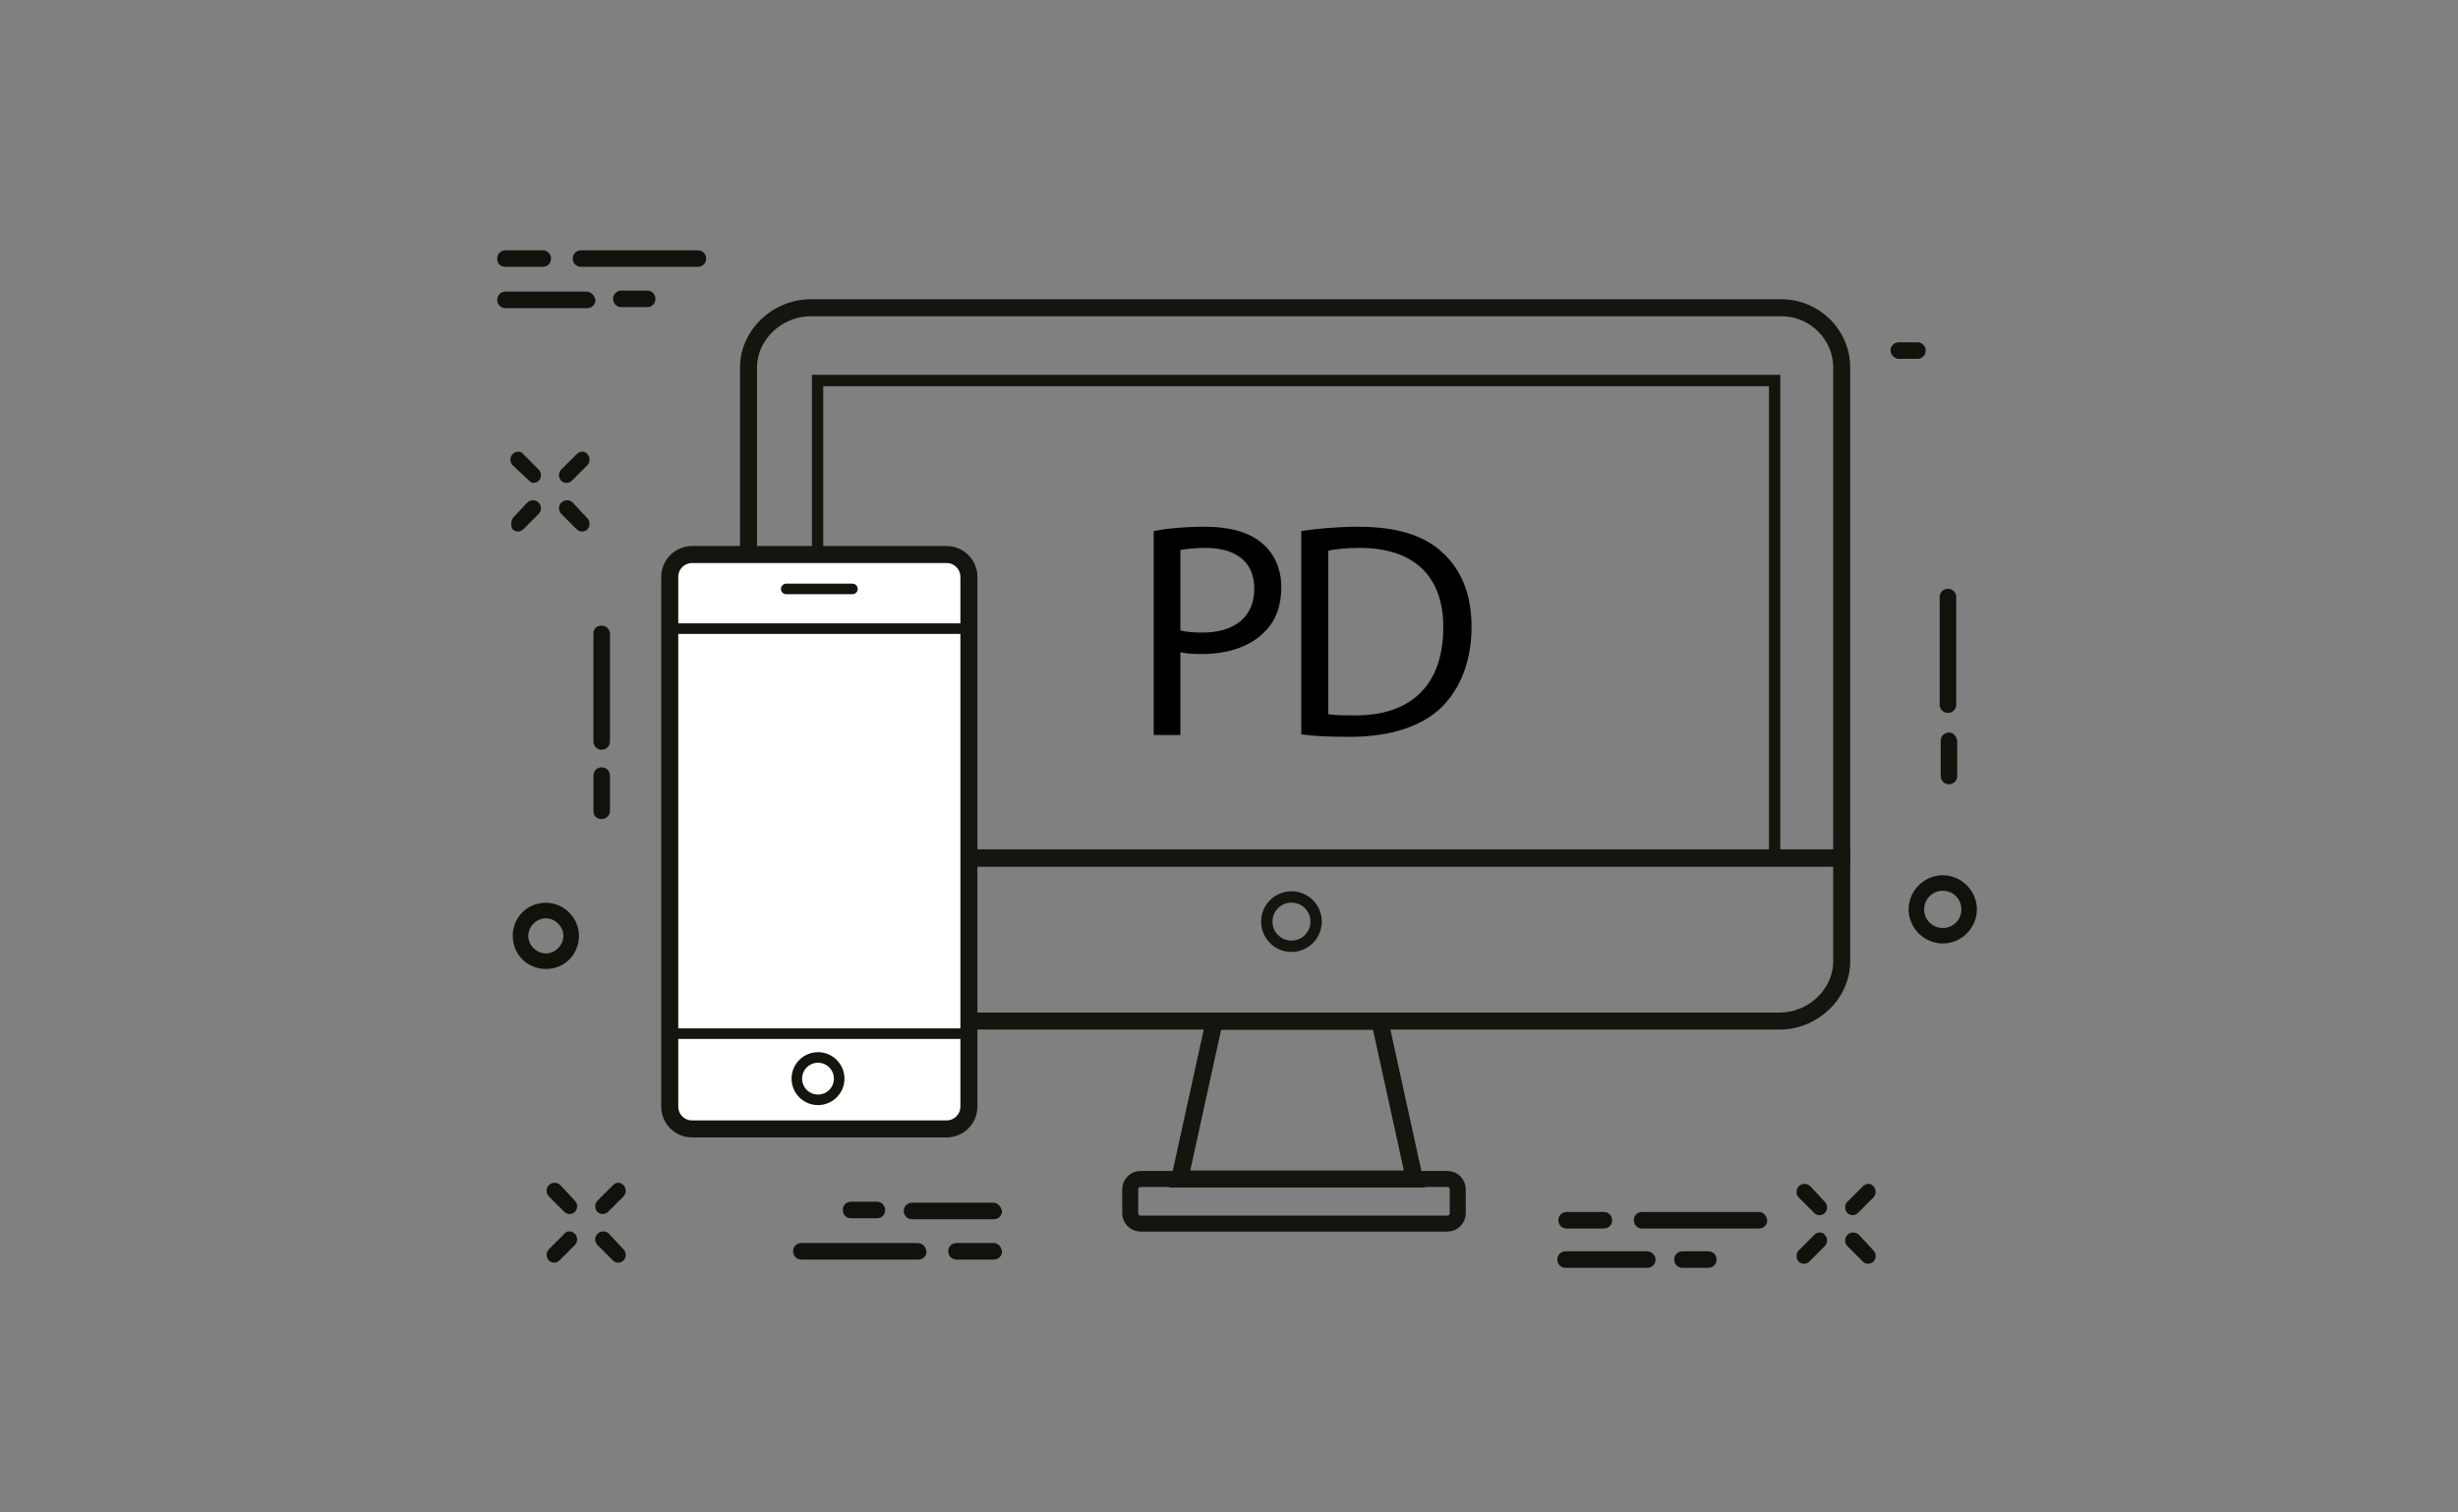 <?xml version="1.0" encoding="utf-8"?>
<!-- Generator: Adobe Illustrator 16.0.0, SVG Export Plug-In . SVG Version: 6.00 Build 0)  -->
<!DOCTYPE svg PUBLIC "-//W3C//DTD SVG 1.1//EN" "http://www.w3.org/Graphics/SVG/1.1/DTD/svg11.dtd">
<svg version="1.1" id="Capa_1" xmlns="http://www.w3.org/2000/svg" xmlns:xlink="http://www.w3.org/1999/xlink" x="0px" y="0px"
	 width="184.252px" height="113.386px" viewBox="0 0 184.252 113.386" enable-background="new 0 0 184.252 113.386"
	 xml:space="preserve">
<rect x="0" y="0" width="184.252" height="113.386" fill="#808080" stroke="none"/>
<g>
	<polygon fill="none" stroke="#15140F" stroke-width="1.276" stroke-miterlimit="10" points="106.027,88.388 88.428,88.388 
		91.023,76.558 103.432,76.558 	"/>
	<path fill="none" stroke="#15140F" stroke-width="1.276" stroke-miterlimit="10" d="M138.055,27.558
		c0-2.441-1.992-4.486-4.543-4.486H60.783c-2.549,0-4.674,2.045-4.674,4.486v36.773h81.945V27.558z"/>
	<path fill="none" stroke="#15140F" stroke-width="1.276" stroke-miterlimit="10" d="M56.109,72.062
		c0,2.441,1.994,4.486,4.545,4.486h72.729c2.549,0,4.672-2.045,4.672-4.486v-7.75H56.109V72.062z"/>
	<path fill="none" stroke="#15140F" stroke-width="1.2" stroke-miterlimit="10" d="M109.273,90.954c0,0.43-0.35,0.777-0.779,0.777
		H85.5c-0.43,0-0.779-0.348-0.779-0.777v-1.791c0-0.43,0.35-0.779,0.779-0.779h22.994c0.43,0,0.779,0.35,0.779,0.779V90.954z"/>
	
		<rect x="61.285" y="28.528" fill="none" stroke="#15140F" stroke-width="0.85" stroke-miterlimit="10" width="71.742" height="35.787"/>
	<circle fill="none" stroke="#15140F" stroke-width="0.85" stroke-miterlimit="10" cx="96.808" cy="69.091" r="1.849"/>
	<g>
		<path fill="#FFFFFF" stroke="#15140F" stroke-width="1.276" stroke-miterlimit="10" d="M72.629,82.962
			c0,0.924-0.75,1.672-1.674,1.672H51.879c-0.926,0-1.674-0.748-1.674-1.672V43.247c0-0.926,0.748-1.674,1.674-1.674h19.076
			c0.924,0,1.674,0.748,1.674,1.674V82.962z"/>
		
			<line fill="none" stroke="#15140F" stroke-width="0.791" stroke-miterlimit="10" x1="50.205" y1="47.128" x2="72.629" y2="47.128"/>
		
			<line fill="none" stroke="#15140F" stroke-width="0.791" stroke-miterlimit="10" x1="50.205" y1="77.491" x2="72.629" y2="77.491"/>
		
			<line fill="none" stroke="#15140F" stroke-width="0.791" stroke-linecap="round" stroke-linejoin="round" stroke-miterlimit="10" x1="58.936" y1="44.151" x2="63.898" y2="44.151"/>
		<circle fill="none" stroke="#15140F" stroke-width="0.791" stroke-miterlimit="10" cx="61.318" cy="80.864" r="1.588"/>
	</g>
	<path fill="#13110C" d="M44.484,47.522v8.063c0,0.313,0.232,0.621,0.619,0.621c0.311,0,0.619-0.232,0.619-0.621v-8.063
		c0-0.307-0.232-0.619-0.619-0.619S44.484,47.138,44.484,47.522"/>
	<path fill="#13110C" d="M45.104,61.401c0.311,0,0.619-0.232,0.619-0.621v-2.635c0-0.309-0.232-0.619-0.619-0.619
		c-0.309,0-0.619,0.229-0.619,0.619v2.635C44.484,61.169,44.717,61.401,45.104,61.401"/>
	<path fill="#13110C" d="M42.002,88.845c-0.23-0.232-0.621-0.232-0.855,0c-0.23,0.232-0.23,0.619,0,0.854l1.168,1.164
		c0.076,0.076,0.23,0.154,0.385,0.154c0.156,0,0.311-0.078,0.389-0.154c0.232-0.236,0.232-0.621,0-0.855L42.002,88.845z"/>
	<path fill="#13110C" d="M45.646,92.489c-0.232-0.232-0.621-0.232-0.852,0c-0.236,0.232-0.236,0.621,0,0.852l1.162,1.164
		c0.076,0.078,0.23,0.154,0.389,0.154c0.152,0,0.307-0.076,0.385-0.154c0.234-0.234,0.234-0.621,0-0.854L45.646,92.489z"/>
	<path fill="#13110C" d="M42.314,92.489l-1.168,1.162c-0.23,0.232-0.23,0.619,0,0.854c0.078,0.078,0.234,0.154,0.389,0.154
		c0.156,0,0.313-0.076,0.391-0.154l1.162-1.164c0.232-0.23,0.232-0.619,0-0.852S42.469,92.257,42.314,92.489"/>
	<path fill="#13110C" d="M45.957,88.845l-1.166,1.162c-0.232,0.234-0.232,0.619,0,0.855c0.078,0.076,0.232,0.154,0.389,0.154
		s0.311-0.078,0.387-0.154l1.164-1.164c0.234-0.234,0.234-0.621,0-0.854C46.498,88.612,46.188,88.612,45.957,88.845"/>
	<g>
		<path fill="#13110C" d="M135.695,88.927c-0.232-0.23-0.619-0.23-0.854,0c-0.232,0.232-0.232,0.621,0,0.852l1.164,1.164
			c0.078,0.08,0.232,0.156,0.387,0.156c0.158,0,0.313-0.076,0.389-0.156c0.234-0.234,0.234-0.621,0-0.854L135.695,88.927z"/>
		<path fill="#13110C" d="M139.34,92.569c-0.232-0.23-0.621-0.23-0.855,0c-0.232,0.232-0.232,0.619,0,0.855l1.166,1.162
			c0.076,0.078,0.232,0.156,0.387,0.156s0.311-0.078,0.387-0.156c0.234-0.234,0.234-0.621,0-0.854L139.34,92.569z"/>
		<path fill="#13110C" d="M136.006,92.569l-1.164,1.164c-0.232,0.232-0.232,0.619,0,0.854c0.076,0.078,0.234,0.156,0.389,0.156
			c0.156,0,0.311-0.078,0.389-0.156l1.162-1.162c0.234-0.236,0.234-0.623,0-0.855C136.627,92.339,136.238,92.339,136.006,92.569"/>
		<path fill="#13110C" d="M139.65,88.927l-1.166,1.162c-0.232,0.232-0.232,0.619,0,0.854c0.078,0.08,0.234,0.156,0.387,0.156
			c0.156,0,0.313-0.076,0.391-0.156l1.162-1.164c0.234-0.23,0.234-0.619,0-0.852C140.27,88.696,139.883,88.696,139.65,88.927"/>
	</g>
	<path fill="#13110C" d="M39.6,35.974c0.154,0.154,0.234,0.23,0.387,0.23c0.154,0,0.311-0.076,0.389-0.154
		c0.232-0.232,0.232-0.619,0-0.852l-1.164-1.164c-0.154-0.232-0.543-0.232-0.775,0c-0.234,0.234-0.234,0.619,0,0.854L39.6,35.974z"
		/>
	<path fill="#13110C" d="M42.934,37.679c-0.234-0.232-0.619-0.232-0.855,0c-0.232,0.232-0.232,0.619,0,0.852l1.164,1.164
		c0.078,0.078,0.232,0.154,0.387,0.154c0.158,0,0.311-0.076,0.389-0.154c0.232-0.232,0.232-0.621,0-0.852L42.934,37.679z"/>
	<path fill="#13110C" d="M38.436,39.694c0.078,0.078,0.232,0.154,0.389,0.154c0.154,0,0.309-0.076,0.387-0.154l1.164-1.164
		c0.232-0.234,0.232-0.617,0-0.852c-0.234-0.232-0.621-0.232-0.854,0l-1.086,1.162C38.283,39.073,38.283,39.462,38.436,39.694"/>
	<path fill="#13110C" d="M43.242,34.034l-1.164,1.162c-0.232,0.234-0.232,0.621,0,0.855c0.076,0.076,0.232,0.154,0.389,0.154
		c0.154,0,0.311-0.078,0.389-0.154l1.162-1.164c0.232-0.234,0.232-0.621,0-0.854C43.863,33.802,43.475,33.802,43.242,34.034"/>
	<g>
		<path fill="#13110C" d="M146.639,44.763c0-0.311-0.232-0.621-0.623-0.621c-0.311,0-0.619,0.232-0.619,0.621v8.064
			c0,0.309,0.23,0.617,0.619,0.617c0.313,0,0.623-0.23,0.623-0.617V44.763z"/>
		<path fill="#13110C" d="M146.094,54.917c-0.307,0-0.619,0.232-0.619,0.621v2.637c0,0.309,0.232,0.619,0.619,0.619
			c0.313,0,0.621-0.232,0.621-0.619v-2.637C146.639,55.149,146.406,54.917,146.094,54.917"/>
		<path fill="#13110C" d="M145.631,65.616c-1.396,0-2.561,1.164-2.561,2.559c0,1.396,1.164,2.557,2.561,2.557
			c1.395,0,2.557-1.16,2.557-2.557C148.188,66.78,147.025,65.616,145.631,65.616 M145.631,69.571c-0.775,0-1.396-0.621-1.396-1.396
			s0.621-1.395,1.396-1.395s1.395,0.619,1.395,1.395S146.406,69.571,145.631,69.571"/>
	</g>
	<path fill="#13110C" d="M40.918,67.679c-1.398,0-2.482,1.088-2.482,2.482s1.084,2.48,2.482,2.48c1.396,0,2.48-1.086,2.48-2.48
		S42.234,67.679,40.918,67.679 M40.918,71.478c-0.699,0-1.32-0.619-1.32-1.316c0-0.699,0.621-1.318,1.32-1.318
		c0.697,0,1.316,0.619,1.316,1.318C42.234,70.858,41.615,71.478,40.918,71.478"/>
	<path fill="#13110C" d="M131.855,90.86h-8.762c-0.313,0-0.621,0.23-0.621,0.619c0,0.311,0.232,0.621,0.621,0.621h8.762
		c0.311,0,0.619-0.232,0.619-0.621C132.398,91.091,132.166,90.86,131.855,90.86"/>
	<path fill="#13110C" d="M117.436,90.86c-0.309,0-0.621,0.23-0.621,0.619c0,0.311,0.232,0.621,0.621,0.621h2.791
		c0.311,0,0.619-0.232,0.619-0.621c0-0.309-0.232-0.619-0.619-0.619H117.436z"/>
	<path fill="#13110C" d="M123.482,93.808h-6.127c-0.309,0-0.619,0.23-0.619,0.619c0,0.311,0.234,0.619,0.619,0.619h6.127
		c0.309,0,0.621-0.232,0.621-0.619C124.104,94.116,123.791,93.808,123.482,93.808"/>
	<path fill="#13110C" d="M128.057,93.808h-1.941c-0.309,0-0.619,0.23-0.619,0.619c0,0.311,0.232,0.619,0.619,0.619h1.941
		c0.311,0,0.619-0.232,0.619-0.619C128.676,94.116,128.443,93.808,128.057,93.808"/>
	<path fill="#13110C" d="M43.553,20.003h8.762c0.309,0,0.619-0.232,0.619-0.621c0-0.311-0.232-0.619-0.619-0.619h-8.762
		c-0.311,0-0.619,0.23-0.619,0.619S43.242,20.003,43.553,20.003"/>
	<path fill="#13110C" d="M37.895,20.003h2.789c0.311,0,0.621-0.232,0.621-0.621c0-0.311-0.232-0.619-0.621-0.619h-2.789
		c-0.313,0-0.623,0.23-0.623,0.619S37.504,20.003,37.895,20.003"/>
	<path fill="#13110C" d="M43.939,21.862h-6.045c-0.313,0-0.623,0.232-0.623,0.621c0,0.311,0.234,0.619,0.623,0.619h6.123
		c0.313,0,0.619-0.23,0.619-0.619C44.561,22.095,44.25,21.862,43.939,21.862"/>
	<path fill="#13110C" d="M49.133,22.407c0-0.311-0.23-0.623-0.619-0.623h-1.939c-0.309,0-0.619,0.234-0.619,0.623
		c0,0.307,0.232,0.619,0.619,0.619h1.939C48.902,23.026,49.133,22.714,49.133,22.407"/>
	<path fill="#13110C" d="M68.756,93.188H60.07c-0.311,0-0.619,0.232-0.619,0.623c0,0.309,0.234,0.619,0.619,0.619h8.762
		c0.313,0,0.621-0.232,0.621-0.619C69.375,93.421,69.145,93.188,68.756,93.188"/>
	<path fill="#13110C" d="M74.492,93.188h-2.793c-0.311,0-0.619,0.232-0.619,0.623c0,0.309,0.232,0.619,0.619,0.619h2.793
		c0.311,0,0.621-0.232,0.621-0.619C75.033,93.421,74.803,93.188,74.492,93.188"/>
	<path fill="#13110C" d="M74.492,90.167h-6.125c-0.311,0-0.619,0.23-0.619,0.619c0,0.313,0.232,0.619,0.619,0.619h6.125
		c0.311,0,0.621-0.23,0.621-0.619C75.033,90.478,74.803,90.167,74.492,90.167"/>
	<path fill="#13110C" d="M65.732,91.331c0.309,0,0.619-0.232,0.619-0.619c0-0.311-0.232-0.621-0.619-0.621h-1.939
		c-0.313,0-0.619,0.232-0.619,0.621c0,0.311,0.23,0.619,0.619,0.619H65.732z"/>
	<path fill="#13110C" d="M142.334,26.903h1.396c0.311,0,0.619-0.232,0.619-0.619c0-0.311-0.232-0.623-0.619-0.623h-1.396
		c-0.311,0-0.619,0.232-0.619,0.623C141.715,26.591,142.023,26.903,142.334,26.903"/>
	<g>
		<path d="M86.48,39.81c0.967-0.184,2.23-0.32,3.84-0.32c1.979,0,3.426,0.459,4.346,1.287c0.852,0.736,1.381,1.863,1.381,3.242
			c0,1.402-0.414,2.506-1.219,3.311c-1.059,1.127-2.783,1.703-4.738,1.703c-0.598,0-1.148-0.023-1.609-0.139v6.209h-2V39.81z
			 M88.48,47.261c0.438,0.115,1.012,0.16,1.656,0.16c2.438,0,3.887-1.195,3.887-3.287c0-2.07-1.449-3.059-3.656-3.059
			c-0.875,0-1.541,0.092-1.887,0.16V47.261z"/>
		<path d="M97.543,39.81c1.242-0.184,2.691-0.32,4.277-0.32c2.875,0,4.922,0.643,6.277,1.908c1.402,1.264,2.209,3.08,2.209,5.588
			c0,2.529-0.807,4.598-2.232,6.023c-1.471,1.449-3.861,2.23-6.875,2.23c-1.447,0-2.621-0.045-3.656-0.184V39.81z M99.566,53.538
			c0.506,0.092,1.242,0.092,2.023,0.092c4.277,0.023,6.6-2.391,6.6-6.576c0.023-3.701-2.045-5.979-6.277-5.979
			c-1.035,0-1.816,0.092-2.346,0.207V53.538z"/>
	</g>
</g>
</svg>
